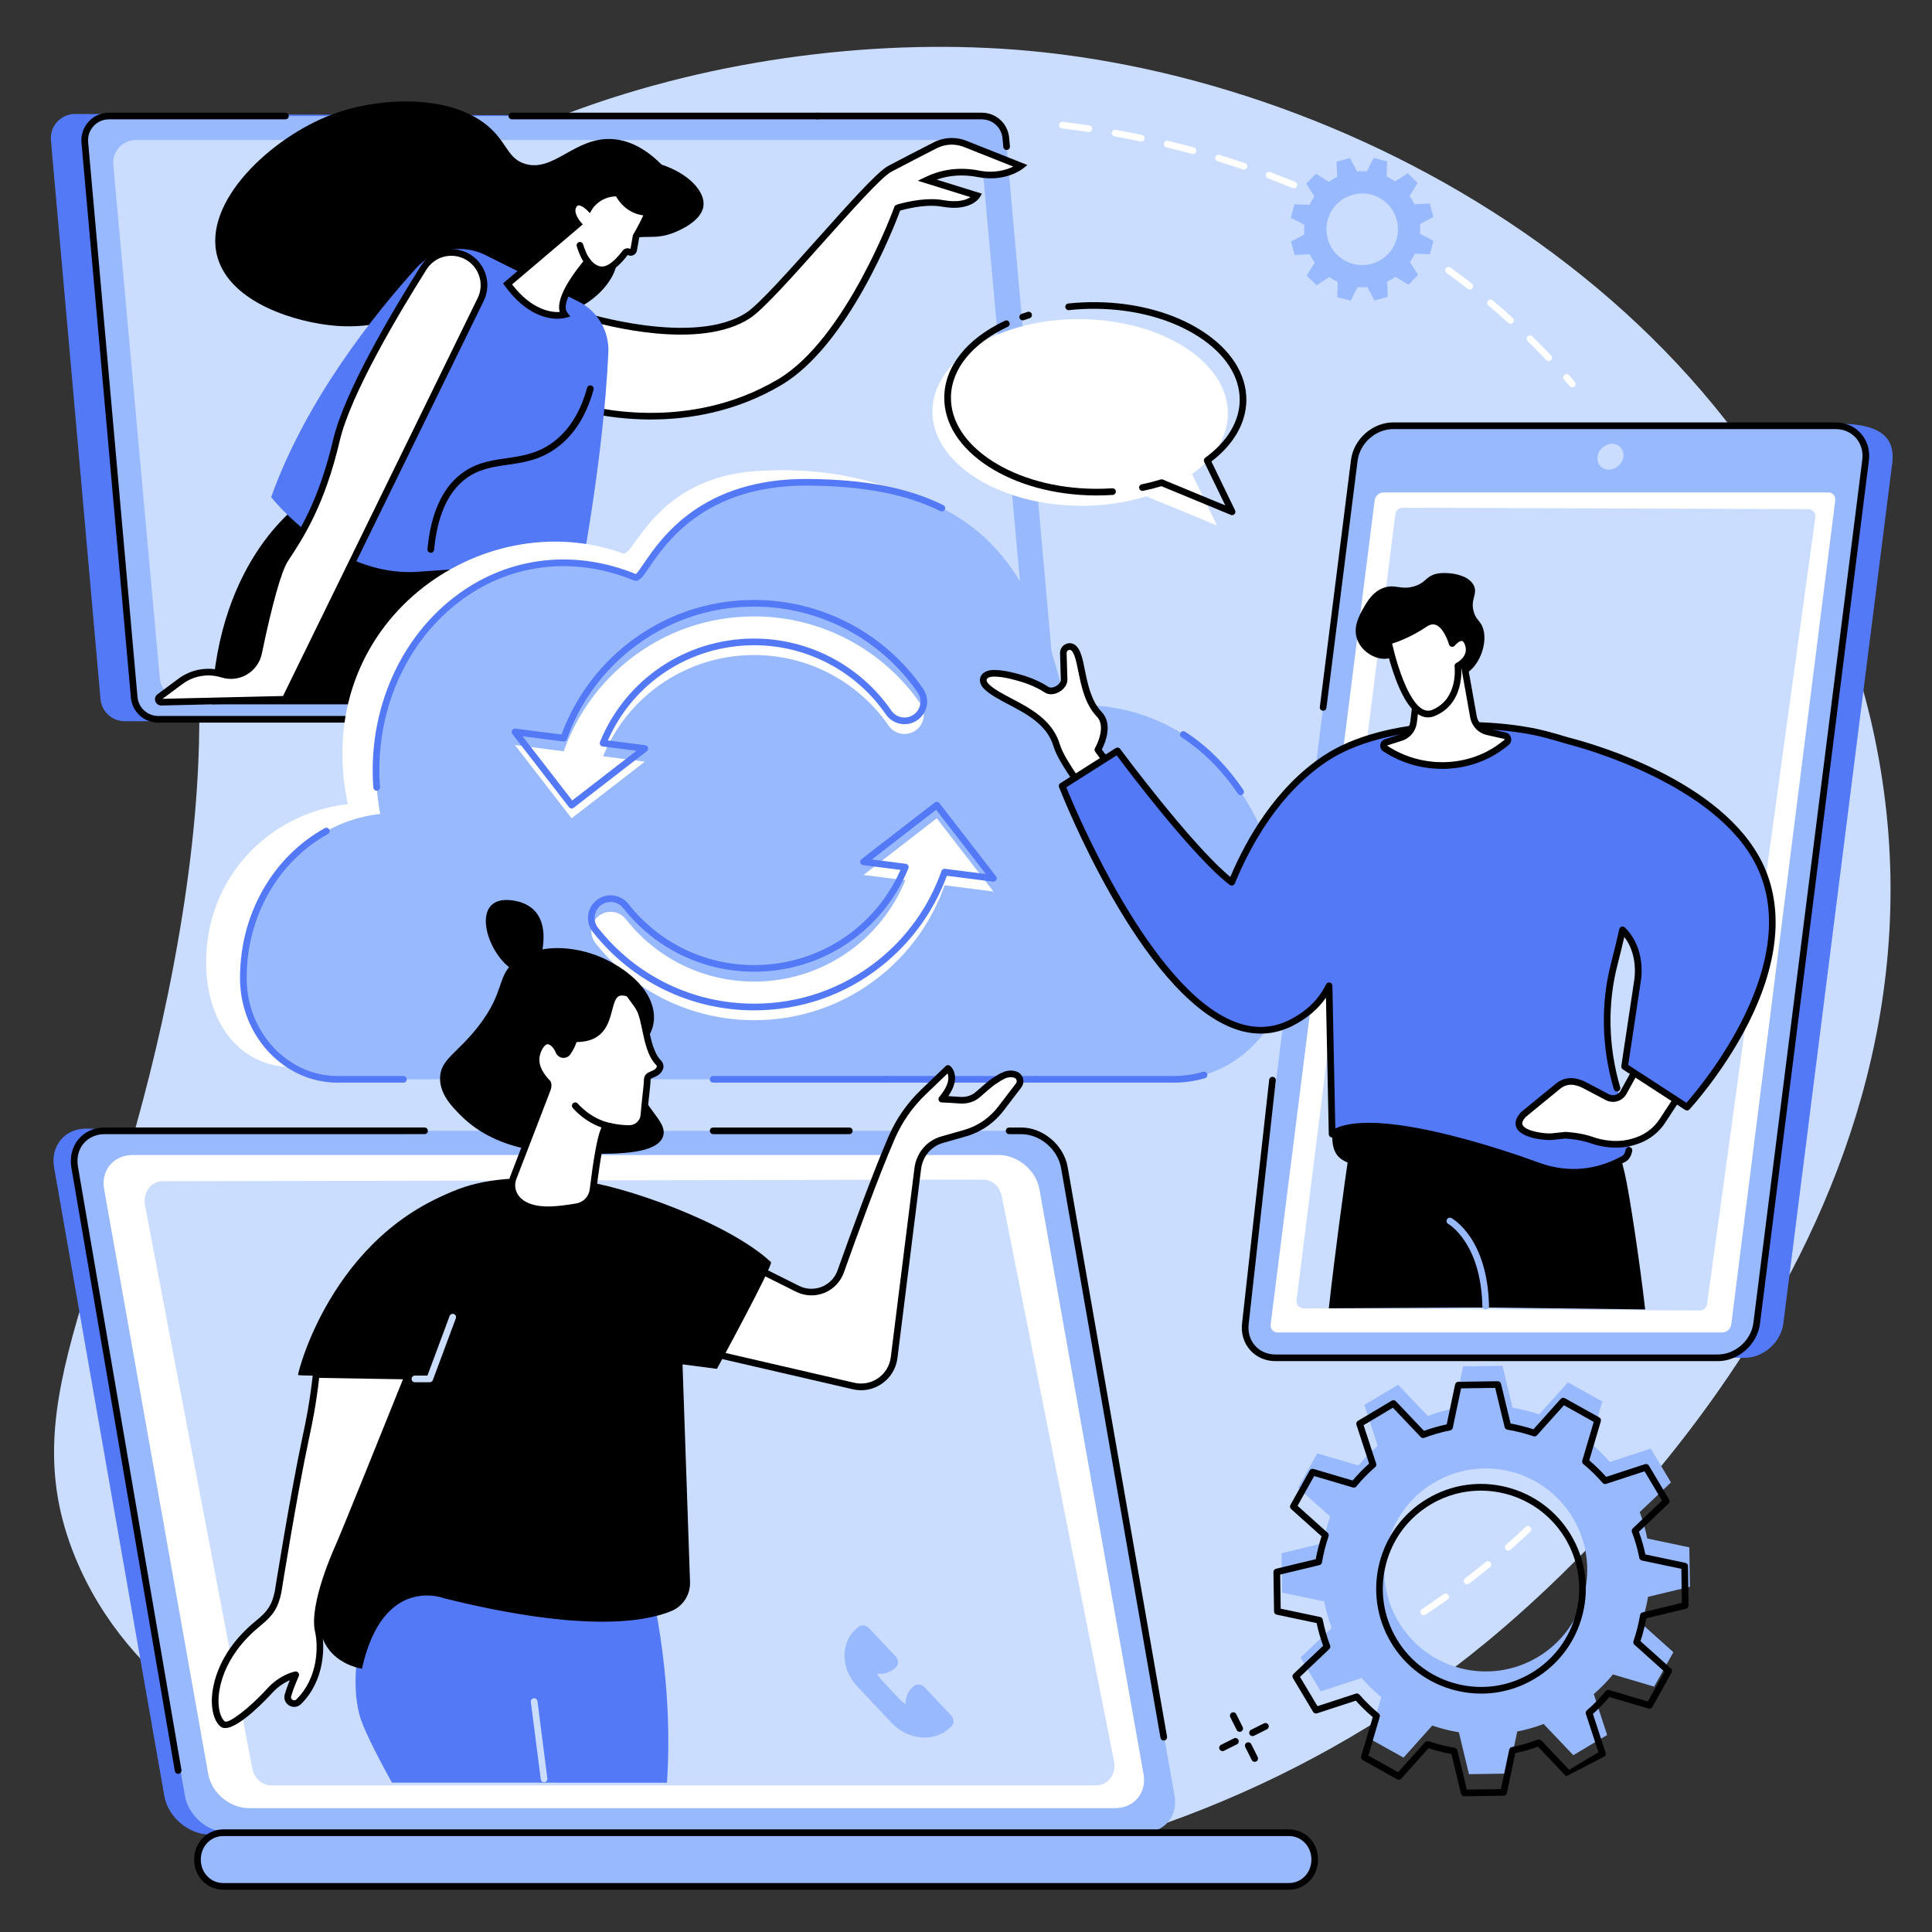 <svg xmlns="http://www.w3.org/2000/svg" id="a" viewBox="0 0 1080 1080"><rect x="0" y="0" width="1080" height="1080" fill="#333333" stroke="none"/><defs><style>.b{fill:#99b9ff;}.b,.c,.d,.e,.f{stroke-width:0px;}.c{fill:#000;}.d{fill:#caddff;}.e{fill:#5479f7;}.f{fill:#fff;}</style></defs><path class="d" d="M42.02,870.49c30.16,73.71,100.76,108.52,145.89,130.77,177.87,87.71,448.21,77.17,642.96-83.26,45.57-37.54,270.21-234.22,218.19-500.22C1003.07,182.61,770.81,46.37,575.13,28.41,413.01,13.52,201.22,73.07,126.26,216.62c-47.14,90.27,9.37,118.87-29.29,323.34-33.47,176.98-91.84,240.37-54.95,330.53h0Z"></path><path class="e" d="M438,64.85l-396.03-1.15c-7.96,0-14.21,6.83-13.51,14.76l27.72,312.34c.62,7,6.48,12.36,13.51,12.36l487.83-.07c7.96,0,14.3-7.54,13.59-15.47l-27.73-310.41c-.62-7-6.26-13.12-13.28-13.12l-92.1.76h0Z"></path><path class="b" d="M456.89,64.85H60.92c-7.96,0-14.21,6.83-13.51,14.76l27.59,310.12c.62,7,6.49,12.36,13.51,12.36h487.84c7.96,0,14.22-6.83,13.51-14.76l-27.59-310.12c-.62-7-6.48-12.36-13.51-12.36h-91.87Z"></path><path class="c" d="M562.69,83.84c-.95,0-1.77-.73-1.85-1.7l-.42-4.77c-.54-6.08-5.55-10.66-11.65-10.66h-91.87c-1.03,0-1.86-.83-1.86-1.86s.83-1.86,1.86-1.86h91.87c8.04,0,14.65,6.04,15.36,14.06l.42,4.77c.09,1.02-.67,1.93-1.69,2.02-.06,0-.11,0-.17,0h0Z"></path><path class="c" d="M540.1,403.95H88.51c-8.05,0-14.65-6.04-15.36-14.06L45.55,79.78c-.38-4.3,1.07-8.59,3.98-11.78,2.91-3.19,7.06-5.01,11.38-5.01h98.65c1.03,0,1.86.83,1.86,1.86s-.83,1.86-1.86,1.86H60.92c-3.32,0-6.39,1.35-8.63,3.8-2.24,2.45-3.32,5.63-3.02,8.94l27.59,310.12c.54,6.08,5.55,10.66,11.65,10.66h451.59c1.03,0,1.86.83,1.86,1.86s-.83,1.86-1.86,1.86h0Z"></path><path class="c" d="M456.89,66.71h-170.74c-1.03,0-1.86-.83-1.86-1.86s.83-1.86,1.86-1.86h170.74c1.03,0,1.86.83,1.86,1.86s-.83,1.86-1.86,1.86h0Z"></path><path class="d" d="M449.49,78.27H76.07c-7.51,0-13.4,6.33-12.74,13.68l26.02,287.38c.59,6.48,6.12,11.45,12.74,11.45h460.05c7.51,0,13.4-6.33,12.74-13.68l-26.02-287.38c-.59-6.48-6.11-11.45-12.74-11.45h-86.64Z"></path><path class="c" d="M341.71,155.37c-11.92,20.33-39.88,24.34-46.16,25.04-25.49,2.86-44.31-9.4-49.4-12.97-8.83,5.43-30.22,16.85-58.14,14.71-22.08-1.69-59.27-12.71-66.48-38.52-8.63-30.9,30.26-66.78,63.61-79.46,27.98-10.63,70.62-11.98,91.04,9.53,7.5,7.9,8.66,15.37,17.51,17.95,15.89,4.63,27.58-14.92,48.18-13.93,12.36.6,22,8.3,27.96,14.29,15.2,5.02,24.52,15.12,23.39,23.24-1.18,8.46-13.55,13.58-15.96,14.59-12.52,5.19-19.17-.05-26.58,5.39-6.58,4.82-3.91,11.53-8.96,20.15h0Z"></path><path class="f" d="M325.36,176.27s62.56,19.99,92.98,0c14.3-9.4,67.53-75.76,79.07-81.89,7.02-3.73,17.92-9.33,25.39-13.15,5.21-2.66,11.31-2.95,16.75-.78l31.09,12.36s-9.05,7.26-23.79,4.36c-9.5-1.87-19.35-.91-28.1,3.23l-.6.28,27.93,8.69s-4.23,7.05-19.2,4.34c-7.9-1.43-17.43.35-24.66,2.34l-.51.27s-26.7,74.12-65.86,97.32c-56.97,33.75-116.84,12.53-116.84,12.53l6.35-49.9h0Z"></path><path class="c" d="M321.05,224.87c9.35,2.86,63.11,17.22,113.85-12.84,38.13-22.59,64.79-95.61,65.05-96.35l.25-.68,1.52-.75c6.98-1.93,17.07-3.9,25.48-2.38,8.38,1.52,12.99-.16,15.3-1.67l-29.47-9.17,4.91-2.32c8.92-4.23,19.04-5.39,29.26-3.38,8.88,1.75,15.6-.44,19.23-2.2l-27.58-10.97c-4.94-1.96-10.48-1.7-15.21.71-7.76,3.97-18.46,9.47-25.37,13.14-5.51,2.93-22.18,21.61-38.3,39.67-17.13,19.2-33.31,37.33-40.62,42.13-27.97,18.38-80.97,4.25-92.43.87l-5.88,46.18h0ZM363.9,234.51c-26.4,0-45.18-6.47-45.51-6.59l-1.41-.5,6.83-53.61,2.13.68c.62.2,62.07,19.48,91.39.22,6.9-4.53,23.67-23.33,39.89-41.5,17.09-19.15,33.23-37.24,39.33-40.48,6.93-3.69,17.65-9.2,25.42-13.17,5.68-2.91,12.35-3.22,18.28-.86l34.06,13.54-2.49,2c-.4.32-9.91,7.77-25.32,4.73-7.92-1.56-15.75-1.06-22.9,1.43l25.3,7.87-1.22,2.03c-.2.33-5.08,8.12-21.13,5.22-7.55-1.37-16.79.4-23.36,2.18-3.11,8.4-28.79,75.25-66.38,97.52-25.45,15.08-51.64,19.27-72.9,19.27h0Z"></path><path class="c" d="M193.29,300.53s54.42,36.95,130.34,26.07c0,0-10.26-19.82-27.81-26.94-17.54-7.11-102.53.87-102.53.87h0Z"></path><path class="c" d="M118.41,393.73c3.38-82.87,51.15-113.42,51.15-113.42l98.46,24.56,40.62,88.86H118.41Z"></path><path class="e" d="M323.24,168.49l-51.76-25.86c-13.12-6.55-29.01-3.59-38.85,7.28-22.59,24.93-61.49,73.12-81.05,127.99,0,0,35.17,44.86,81.68,41.74,46.51-3.12,73.92-6.12,90.37,6.95,0,0,13.68-68.79,16.45-129.54.55-12.01-6.08-23.2-16.83-28.57h0Z"></path><path class="c" d="M240.81,309.02c-.06,0-.12,0-.18,0-1.02-.1-1.78-1-1.68-2.03,1.85-19.74,8.16-33.89,18.76-42.05,8.21-6.32,16.95-7.57,25.4-8.79,8.41-1.21,17.11-2.46,25.71-8.7,9.1-6.61,15.62-16.92,19.37-30.66.27-.99,1.3-1.58,2.29-1.31.99.27,1.58,1.29,1.31,2.29-3.97,14.58-10.96,25.58-20.77,32.69-9.35,6.78-18.51,8.1-27.37,9.37-8.34,1.2-16.22,2.33-23.66,8.05-9.75,7.5-15.57,20.77-17.32,39.45-.09.96-.9,1.69-1.85,1.69h0Z"></path><path class="f" d="M159.4,390.9l109.31-223.48c4.42-9.04.7-19.95-8.32-24.41-8.39-4.14-18.55-1.28-23.54,6.63-14.58,23.11-42.5,69.62-48.77,96.44-8.58,36.7-21.04,54.87-28.67,66.56-4.93,7.55-11.1,34.36-14.86,52.4-1.9,9.15-11.29,14.66-20.2,11.85h-.03c-7.98-2.52-16.68-1.06-23.39,3.93l-11.76,8.74c-1.27.95-.58,2.97,1.01,2.93l69.23-1.62h0Z"></path><path class="c" d="M116.49,377.57c-5.16,0-10.25,1.64-14.46,4.77l-11.17,8.3,67.36-1.57,108.81-222.46c3.96-8.09.61-17.93-7.47-21.92-7.56-3.73-16.65-1.17-21.14,5.96-15.5,24.56-42.41,69.66-48.54,95.87-8.35,35.73-20.24,53.89-28.11,65.9l-.82,1.26c-3.62,5.54-8.8,23.92-14.59,51.76-1.02,4.88-4.06,9.12-8.36,11.64-4.29,2.52-9.48,3.1-14.22,1.61-2.39-.75-4.85-1.12-7.29-1.12h0ZM90.13,394.38c-1.49,0-2.81-.94-3.3-2.35-.5-1.44,0-3.02,1.22-3.93l11.76-8.74c7.17-5.33,16.54-6.91,25.06-4.22,3.77,1.19,7.86.73,11.25-1.26,3.39-1.99,5.8-5.34,6.6-9.19,4.16-20.01,10.17-45.45,15.12-53.04l.83-1.26c7.72-11.8,19.39-29.62,27.6-64.71,6.25-26.74,33.39-72.26,49.01-97.02,5.52-8.74,16.67-11.88,25.94-7.31,9.91,4.9,14.03,16.96,9.17,26.89l-109.81,224.49-70.36,1.65s-.06,0-.08,0h0Z"></path><path class="f" d="M323.12,125.25c-.08-.09-5.37-6.15-2.47-10.58,2.93-4.47,8.71,1.45,8.71,1.45,0,0,4.91-8.5,16.11-8.2,0,0,4.78,10.86,16.99,10.81,0,0-2.79,6.36-6.91,13.42l-1.33,7.6c-.2,1.15-1.48,1.74-2.49,1.15-.75-.45-1.71-.24-2.24.45-3.02,3.97-6.3,7.3-9.51,8.74-4.5,2.02-8.53-.06-11.56-3.93-7.14,8.65-17.68,23.37-12.76,29.74,0,0-16.06,4.65-31.94-17.19l39.4-33.45h0Z"></path><path class="c" d="M286.26,158.99c11.14,14.5,22.04,15.69,26.62,15.42-1.73-6.1,3-15.98,14.11-29.45l1.47-1.79,1.43,1.82c2,2.55,5.24,5.21,9.33,3.38,2.59-1.16,5.55-3.91,8.79-8.17,1.05-1.38,2.91-1.81,4.43-1.06l1.34-7.66.17-.29c2.5-4.28,4.51-8.32,5.68-10.79-9.11-1.16-13.77-7.92-15.29-10.64-9.13.26-13.19,6.98-13.36,7.27l-1.23,2.1-1.7-1.73c-.88-.89-3.19-2.69-4.68-2.55-.3.03-.71.15-1.15.82-2.08,3.17,2.26,8.28,2.31,8.34l1.25,1.42-1.44,1.23-38.06,32.32h0ZM311.71,178.19c-6.2,0-17.93-2.48-29.5-18.39l-1.01-1.4,39.37-33.43c-1.64-2.4-4.16-7.23-1.48-11.33,1.22-1.86,2.79-2.38,3.9-2.49,2.28-.22,4.57,1.1,6.05,2.22,2.26-2.73,7.52-7.55,16.47-7.33l1.18.03.48,1.08c.17.39,4.54,9.77,15.28,9.7h2.86s-1.15,2.61-1.15,2.61c-.11.26-2.8,6.37-6.84,13.32l-1.27,7.27c-.2,1.14-.95,2.11-2,2.59-1.01.46-2.18.43-3.15-.1-3.6,4.71-7.02,7.81-10.17,9.22-4.23,1.9-8.6.88-12.26-2.75-9.98,12.47-14.22,22.01-11.35,25.73l1.67,2.16-2.63.76c-.21.06-1.84.51-4.47.51h0Z"></path><path class="c" d="M328.42,148.01c-.53,0-1.06-.22-1.43-.66-2.65-3.15-4.5-9.42-4.58-9.69-.29-.99.28-2.02,1.26-2.31.99-.29,2.02.28,2.31,1.26.47,1.6,2.08,6.22,3.86,8.34.66.79.56,1.96-.22,2.62-.35.29-.77.44-1.2.44h0Z"></path><path class="f" d="M707.01,524.98c0-49.87-20.43-124.12-118.8-119.61,5.54-63.15-48.29-149.94-165.58-142.01-56.61,3.83-68.22,48.23-74.36,46.01-78.96-28.56-175.29,38.61-153.83,140.16-43.87,4.84-80.23,41.25-79.21,90.44.67,31.95,18.83,56.53,48.28,56.53h477.29c35.59,0,65.27-30.51,66.18-69.13.02-.8.03-1.6.03-2.4h0Z"></path><path class="b" d="M720.86,533.66c0-48.59-28.81-143.92-125.12-139.53-20.92-95.8-65.12-123.82-143.8-124.53-76.84-.7-90.98,55.58-96.89,53.15-82.67-34.01-159.32,42.94-142.53,132.24-42.95,4.71-76.47,43.89-76.47,91.53,0,.21,0,.43,0,.64.2,31.14,23.83,56.18,52.67,56.18h467.32c34.85,0,63.91-29.73,64.8-67.35.02-.78.03-1.55.03-2.34h0Z"></path><path class="e" d="M210.56,442.02c-.97,0-1.78-.74-1.85-1.72-3.26-43.11,15-84.63,47.67-108.34,28.86-20.95,64.93-24.98,99.04-11.07.9-.65,2.79-3.42,4.47-5.89,9.74-14.3,32.53-47.81,92.08-47.26,31.78.29,55.73,4.94,75.37,14.65.92.46,1.3,1.57.84,2.49-.46.92-1.57,1.3-2.49.84-19.12-9.45-42.55-13.98-73.75-14.26-.46,0-.91,0-1.37,0-56.51,0-78.27,31.94-87.6,45.64-3.75,5.5-5.81,8.53-8.62,7.38-32.98-13.57-67.89-9.74-95.78,10.5-31.62,22.96-49.3,63.21-46.14,105.05.08,1.03-.69,1.92-1.72,2-.05,0-.1,0-.14,0h0Z"></path><path class="e" d="M693.49,444.48c-.6,0-1.19-.29-1.54-.82-8.82-13.09-19.4-23.69-31.45-31.49-.86-.56-1.11-1.71-.55-2.57.56-.86,1.71-1.11,2.57-.55,12.47,8.08,23.41,19.03,32.52,32.54.57.85.35,2.01-.5,2.58-.32.21-.68.32-1.04.32h0Z"></path><path class="e" d="M656.04,605.21h-76.85c-1.03,0-1.86-.83-1.86-1.86s.83-1.86,1.86-1.86h76.85c5.58,0,11.13-.79,16.48-2.35.98-.29,2.02.28,2.31,1.27.29.99-.28,2.02-1.27,2.31-5.69,1.66-11.59,2.5-17.52,2.5h0Z"></path><path class="e" d="M579.19,605.21h-83.76c-1.03,0-1.86-.83-1.86-1.86s.83-1.86,1.86-1.86h83.76c1.03,0,1.86.83,1.86,1.86s-.83,1.86-1.86,1.86h0Z"></path><path class="e" d="M495.43,605.21h-96.79c-1.03,0-1.86-.83-1.86-1.86s.83-1.86,1.86-1.86h96.79c1.03,0,1.86.83,1.86,1.86s-.83,1.86-1.86,1.86h0Z"></path><path class="e" d="M225.53,605.21h-36.82c-29.86,0-54.33-26.03-54.53-58.03v-.65c0-35.38,18.15-67.4,47.36-83.57.9-.5,2.03-.17,2.53.73.5.9.17,2.03-.73,2.53-28.03,15.51-45.45,46.28-45.45,80.31v.63c.19,29.96,22.98,54.33,50.81,54.33h36.82c1.03,0,1.86.83,1.86,1.86s-.83,1.86-1.86,1.86h0Z"></path><path class="f" d="M421.59,570.28c-34.83,0-67.17-15.71-88.73-43.11-3.69-4.68-2.88-11.47,1.81-15.15,4.68-3.69,11.47-2.88,15.16,1.81,17.44,22.16,43.6,34.88,71.76,34.88,42.12,0,78.56-28.52,88.62-69.35,1.43-5.79,7.27-9.32,13.06-7.9,5.79,1.42,9.32,7.27,7.9,13.06-5.93,24.07-19.94,45.86-39.46,61.35-20.12,15.97-44.37,24.42-70.11,24.42h0Z"></path><polygon class="f" points="555.32 498.36 523.65 457.43 482.72 489.1 555.32 498.36 555.32 498.36"></polygon><path class="f" d="M322.51,443.73c-.85,0-1.72-.1-2.59-.32-5.79-1.43-9.32-7.27-7.9-13.06,5.93-24.07,19.94-45.85,39.46-61.35,20.12-15.97,44.37-24.42,70.11-24.42,37.08,0,71.81,18.24,92.91,48.79,3.39,4.9,2.16,11.63-2.75,15.01-4.91,3.39-11.63,2.16-15.01-2.75-17.07-24.71-45.16-39.47-75.15-39.47-42.12,0-78.56,28.52-88.62,69.35-1.21,4.92-5.62,8.21-10.47,8.21h0Z"></path><polygon class="f" points="287.87 416.5 319.54 457.43 360.47 425.76 287.87 416.5 287.87 416.5"></polygon><path class="e" d="M341.33,504.21c-1.99,0-3.92.66-5.51,1.91-1.88,1.48-3.06,3.59-3.35,5.96-.28,2.37.37,4.71,1.85,6.58,21.21,26.95,53.01,42.4,87.26,42.4,25.32,0,49.16-8.3,68.96-24.02,16.41-13.03,28.77-30.36,35.75-50.14.29-.83,1.12-1.34,1.99-1.23l22.8,2.91-27.78-35.9-35.9,27.78,18.89,2.41c.57.07,1.08.41,1.37.91.29.5.34,1.11.12,1.64-14.32,35.09-48.15,57.77-86.2,57.77-28.74,0-55.43-12.97-73.23-35.59-1.48-1.88-3.59-3.06-5.96-3.35-.36-.04-.72-.06-1.07-.06h0ZM421.59,564.79c-35.4,0-68.27-15.97-90.19-43.82-2.09-2.66-3.02-5.97-2.62-9.32.4-3.36,2.08-6.36,4.74-8.45,2.66-2.09,5.97-3.02,9.32-2.62,3.36.4,6.36,2.08,8.45,4.74,17.09,21.71,42.71,34.17,70.3,34.17,35.71,0,67.56-20.81,81.8-53.22l-20.91-2.67c-.75-.1-1.36-.63-1.56-1.36-.2-.73.06-1.5.66-1.96l40.93-31.67c.81-.63,1.98-.48,2.61.33l31.67,40.93c.46.6.52,1.41.14,2.06-.37.66-1.1,1.02-1.85.92l-25.78-3.29c-7.3,19.85-19.88,37.25-36.44,50.4-20.46,16.24-45.1,24.82-71.27,24.82h0Z"></path><path class="e" d="M292.09,411.57l27.78,35.9,35.9-27.78-18.89-2.41c-.57-.07-1.08-.41-1.37-.91s-.33-1.11-.12-1.64c14.32-35.09,48.15-57.77,86.2-57.77,30.6,0,59.27,15.06,76.68,40.27,1.36,1.96,3.4,3.28,5.74,3.71,2.34.43,4.72-.08,6.68-1.44,1.96-1.36,3.28-3.39,3.71-5.74.43-2.35-.08-4.72-1.44-6.68-20.75-30.04-54.91-47.98-91.38-47.98-25.32,0-49.16,8.3-68.96,24.02-16.41,13.03-28.77,30.36-35.75,50.14-.29.83-1.12,1.34-1.99,1.23l-22.8-2.91h0ZM319.54,451.94c-.56,0-1.11-.25-1.47-.72l-31.67-40.93c-.46-.6-.52-1.41-.14-2.06.37-.65,1.1-1.02,1.85-.92l25.78,3.29c7.3-19.85,19.88-37.25,36.44-50.4,20.46-16.24,45.1-24.82,71.27-24.82,37.69,0,73,18.54,94.44,49.59,1.92,2.78,2.64,6.14,2.04,9.47-.61,3.32-2.48,6.21-5.26,8.13-2.78,1.92-6.14,2.64-9.47,2.04-3.32-.61-6.21-2.48-8.13-5.26-16.72-24.21-44.24-38.66-73.62-38.66-35.71,0-67.56,20.81-81.8,53.22l20.91,2.67c.75.1,1.36.63,1.56,1.36.2.73-.06,1.5-.66,1.96l-40.93,31.67c-.34.26-.74.39-1.14.39h0Z"></path><path class="e" d="M975.18,759.02h-247.23c-10.65,0-18.2-8.61-16.86-19.23l60.88-480.92c1.35-10.62,11.07-19.23,21.73-19.23l234.81-2.74c26.95,0,30.61,11.35,29.27,21.97l-60.88,480.92c-1.34,10.62-11.07,19.23-21.72,19.23h0Z"></path><path class="b" d="M960.29,759.02h-247.23c-10.65,0-18.2-8.64-16.86-19.29l60.88-482.45c1.34-10.65,11.07-19.29,21.72-19.29h247.23c10.65,0,18.19,8.64,16.85,19.29l-60.87,482.45c-1.35,10.65-11.08,19.29-21.73,19.29h0Z"></path><path class="d" d="M899.33,262.53c-3.99,0-6.82-3.24-6.31-7.23.5-3.99,4.15-7.23,8.14-7.23s6.82,3.24,6.31,7.23c-.5,3.99-4.15,7.23-8.14,7.23h0Z"></path><path class="f" d="M710.3,740.4l58.13-460.66c.31-2.46,2.56-4.45,5.01-4.45h248.56c2.46,0,4.21,1.99,3.9,4.45l-58.13,460.66c-.31,2.46-2.56,4.45-5.01,4.45h-248.56c-2.46,0-4.2-1.99-3.89-4.45h0Z"></path><path class="d" d="M950.31,732.58l-221.64-1.2c-2.38-.01-4.21-2.1-3.91-4.45l55.26-439.66c.25-1.99,1.94-3.48,3.94-3.47l226.92.8c2.39,0,4.23,2.13,3.91,4.5l-60.55,440.06c-.27,1.97-1.96,3.43-3.95,3.42h0Z"></path><path class="c" d="M960.29,760.88h-247.23c-5.67,0-10.74-2.21-14.28-6.23-3.58-4.06-5.15-9.44-4.43-15.16l15.13-135.89c.11-1.02,1.03-1.76,2.06-1.64,1.02.11,1.76,1.03,1.64,2.06l-15.14,135.92c-.59,4.67.66,9.01,3.52,12.26,2.82,3.2,6.9,4.97,11.48,4.97h247.23c9.73,0,18.65-7.92,19.88-17.66l60.87-482.45c.58-4.64-.66-8.99-3.52-12.23-2.82-3.2-6.9-4.97-11.48-4.97h-247.23c-9.73,0-18.65,7.92-19.88,17.66l-17.43,138.16c-.13,1.02-1.06,1.74-2.08,1.61-1.02-.13-1.74-1.06-1.61-2.08l17.43-138.16c1.46-11.53,12.03-20.92,23.57-20.92h247.23c5.66,0,10.73,2.21,14.27,6.23,3.57,4.06,5.15,9.44,4.43,15.16l-60.88,482.45c-1.45,11.53-12.02,20.92-23.57,20.92h0Z"></path><path class="c" d="M818.1,730.94l-75.28.41c7.15-64.07,18.42-134.53,18.42-134.53l121.6-21.41,12.14,35c3.63,10.59,8.61,26.18,13.25,45.45,2.49,10.34,8.61,51.05,11.43,76.12l-84.18-1.03h-17.37Z"></path><path class="b" d="M830.51,731.98c-1.01,0-1.84-.81-1.86-1.82-.79-35.54-18.88-45.87-19.06-45.97-.9-.49-1.23-1.62-.74-2.52.49-.9,1.61-1.24,2.51-.75.82.44,20.17,11.28,21.01,49.16.02,1.03-.79,1.88-1.82,1.9-.01,0-.03,0-.04,0h0Z"></path><path class="c" d="M744.61,631.43c.16,10.22-.41,19.26,20,20.53,24.18,1.51,42.64-24.12,42.64-24.12,0,0-62.68.18-62.63,3.58h0Z"></path><path class="f" d="M625.42,434.94l-11.69-15.81s7.52-12.77.78-19.82c-11.05-11.55-8.78-32.83-14.6-37.24-2.3-1.74-5.58.15-5.5,3.05l.44,15c-.11,4.02-6.35,7.62-9.7,5.46-6.48-4.17-12.77-6.19-20.04-7.95-3.83-.93-8.93-1.62-11.67-1.06-4.18.85-5.04,4.21-1.98,7.21,9.28,9.1,33.41,13.49,39.19,32.77,2.22,7.39,9.53,16.94,15.21,26.11l19.55-7.72h0Z"></path><path class="c" d="M555.87,378.23c-.82,0-1.52.05-2.06.16-1.23.25-2.08.79-2.27,1.43-.21.69.25,1.68,1.22,2.63,2.94,2.88,7.72,5.39,12.77,8.05,10.18,5.34,22.84,12,26.9,25.51,1.53,5.1,5.68,11.39,10.08,18.05,1.37,2.07,2.77,4.19,4.1,6.3l15.86-6.26-10.25-13.86c-.44-.6-.49-1.41-.11-2.05.07-.12,6.72-11.65,1.04-17.59-6.68-6.99-8.72-17.13-10.37-25.27-1.07-5.3-2.08-10.31-4.01-11.78-.62-.47-1.24-.27-1.55-.11-.48.25-.99.81-.97,1.62l.44,15c-.07,2.74-1.94,5.34-4.88,6.89-2.76,1.45-5.63,1.53-7.7.2-6.18-3.98-12.25-5.96-19.47-7.71-3.19-.77-6.46-1.21-8.8-1.21h0ZM605.87,444.53c-.63,0-1.24-.32-1.58-.88-1.54-2.49-3.24-5.05-4.87-7.53-4.55-6.89-8.85-13.4-10.54-19.03-3.6-12.02-15-18-25.06-23.28-5.31-2.79-10.32-5.42-13.65-8.69-2-1.96-2.79-4.27-2.18-6.34.6-2.02,2.46-3.49,5.1-4.03,3.23-.66,8.74.17,12.48,1.07,7.58,1.84,13.99,3.93,20.61,8.2.89.57,2.44.43,3.94-.36,1.67-.88,2.86-2.36,2.89-3.59l-.44-14.89c-.06-2.13,1.08-4.06,2.98-5.04,1.8-.93,3.91-.76,5.5.45,3.05,2.32,4.1,7.48,5.41,14.01,1.55,7.67,3.47,17.23,9.41,23.43,6.46,6.76,1.84,17.48.07,20.95l10.99,14.86c.34.46.45,1.06.29,1.62-.16.56-.57,1.01-1.11,1.22l-19.55,7.72c-.22.09-.45.13-.68.13h0Z"></path><path class="e" d="M864.67,410.71c10.04,2.69,18.99,5.53,26.92,8.62,30.98,12.05,25.6,62.24,10.8,119.6-6.2,24.03-4.98,49.45,2.66,73.06,5.22,16.13,8.68,32.48,2.73,35.8-12.42,6.93-29.44,10.85-48.39,3.83-37.91-14.04-97.05-29.93-114.71-17.61l-1.86-89.81-66.32-11.59s12.93-74.27,64.25-108.5c32.32-21.56,91.9-21.98,123.93-13.4h0Z"></path><path class="e" d="M593.75,439.39l30.94-19.62s53.61,72.53,71.21,77.67c17.6,5.14,47.39,7.39,47.39,7.39,0,0,18.68,46.49-21.4,66.88-63.88,32.51-128.14-132.32-128.14-132.32h0Z"></path><path class="f" d="M927.62,574.21l-20.01,36.33c-1.83,3.32-5.97,4.52-9.26,2.69l-12.6-6.63c-1.43-.79-3.33-1.47-5.29-1.87-3.32-.68-6.77.21-9.4,2.36l-19.47,15.93c-9.78,10.54,11.68,12.83,15.98,12.37l7.38-.79s8.14.34,14.66,2.67c6.52,2.33,15.72,3.8,25.15.45l.74-.26c5.64-2,10.47-5.81,13.77-10.84l24.01-36.67-25.67-15.74h0Z"></path><path class="c" d="M874.96,632.74s.05,0,.08,0c.35.01,8.5.38,15.21,2.77,4.69,1.67,14.03,3.96,23.9.45l.74-.26c5.22-1.86,9.78-5.45,12.84-10.11l22.96-35.06-22.37-13.72-19.07,34.63c-1.13,2.05-2.98,3.53-5.21,4.17-2.22.64-4.56.37-6.58-.75l-12.56-6.61c-1.3-.72-3.04-1.33-4.8-1.69-2.76-.56-5.62.16-7.85,1.98l-19.36,15.85c-1.71,1.87-2.29,3.39-1.73,4.51,1.82,3.62,12.95,5,16.23,4.65l7.38-.79c.07,0,.13-.01.2-.01h0ZM903.23,641.53c-5.99,0-11.08-1.38-14.24-2.51-5.74-2.05-12.92-2.5-13.98-2.56l-7.24.78c-2.78.3-16.85-.49-19.96-6.68-.92-1.84-1.25-4.85,2.41-8.8.06-.06.12-.12.18-.17l19.47-15.93c3.09-2.53,7.08-3.53,10.95-2.74,2.15.44,4.22,1.17,5.83,2.06l12.56,6.61c1.19.66,2.52.81,3.78.45,1.28-.37,2.33-1.22,2.98-2.39l20.01-36.33c.25-.45.66-.77,1.15-.9.49-.13,1.02-.05,1.45.21l25.67,15.74c.43.26.73.69.84,1.18.11.49.02,1.01-.26,1.43l-24.01,36.67c-3.5,5.34-8.72,9.45-14.71,11.58l-.74.26c-4.24,1.51-8.38,2.06-12.16,2.06h0Z"></path><path class="e" d="M886.58,510.52c34.76,5.43,28.86,37.38,28.86,37.38l-7.27,48.34,34.88,22.69s69.89-75.17,40.56-135.57c-24.3-50.02-109.01-69.74-109.01-69.74l11.97,96.9h0Z"></path><path class="c" d="M879.51,657.14c-6.97,0-13.97-1.25-20.78-3.78-43.59-16.14-97.55-28.61-113-17.83-.56.39-1.3.44-1.91.13-.61-.31-1-.93-1.02-1.62l-1.58-76.34c-4.44,6.41-10.64,11.66-18.48,15.65-10.6,5.39-21.88,5.88-33.52,1.44-51.88-19.77-95.38-130.06-97.21-134.74-.32-.83-.01-1.77.74-2.25l30.94-19.62c.82-.52,1.91-.32,2.49.47.41.55,39.71,53.58,61.57,71.55,9.14-21.53,25.37-49.93,51.94-67.65,34.48-23,95.24-21.74,125.44-13.65,3.93,1.05,7.77,2.15,11.41,3.27,14.13,3.59,86.18,23.95,108.72,70.36,12.27,25.25,9.06,57.1-9.29,92.11-13.76,26.26-31.39,45.35-31.56,45.54-.62.66-1.62.79-2.38.29l-34.88-22.69c-.61-.4-.93-1.12-.83-1.84l7.27-48.34c.03-.2,2.33-13.58-5.59-23.86-1.16,5.03-2.44,10.28-3.82,15.64-5.68,22-5.16,45.66,1.51,68.4.29.99-.28,2.02-1.26,2.31-.99.29-2.02-.28-2.31-1.26-6.86-23.39-7.39-47.72-1.54-70.38,1.7-6.59,3.25-13,4.6-19.06.15-.66.64-1.19,1.29-1.38.65-.19,1.35-.02,1.83.46,12.09,11.86,9.1,29.02,8.97,29.74l-7.08,47.09,32.54,21.17c8.53-9.69,65.69-77.8,39.21-132.32-22.29-45.87-97.84-66.23-106.38-68.4-3.69-1.13-7.48-2.22-11.37-3.26-30.72-8.23-90.35-8.24-122.41,13.15-26.74,17.83-42.77,46.95-51.51,68.24-.22.53-.68.94-1.23,1.09-.56.15-1.16.04-1.62-.31-20.17-15.34-56.45-63.39-63.18-72.41l-28.18,17.87c5.34,13.16,47.25,113.19,94.5,131.19,10.62,4.05,20.88,3.62,30.5-1.28,9.36-4.76,16.17-11.42,20.22-19.78.37-.77,1.23-1.19,2.07-1.01.84.18,1.45.92,1.46,1.78l1.65,79.81c26.68-12.49,104.46,15.65,113.56,19.02,19.97,7.4,36.49,2.07,46.84-3.71.92-.51,1.56-1.67,1.9-3.45.19-1.01,1.17-1.68,2.18-1.48,1.01.19,1.67,1.17,1.48,2.18-.56,2.91-1.82,4.93-3.74,6-9.2,5.13-19.14,7.72-29.16,7.72h0Z"></path><path class="c" d="M782.23,367.84c-3.36-1.54-5.11,1.03-10.11.33-5.32-.74-11.18-4.72-13.38-10.55-2.65-7.03,1.17-13.74,3.58-17.97,2.4-4.2,5.45-8.89,10.75-10.91,6.91-2.64,9.79,1.41,17.7-1.07,6.43-2.02,5.96-5.15,11.68-6.79,4.77-1.37,18.52-.59,21.59,6.79,1.95,4.68-2.26,7.54-.16,14.48,1.26,4.17,3.24,4.68,4.69,7.9,3.58,7.98-.91,22-9.46,26.7-11.61,6.37-31.07-6.24-36.87-8.9h0Z"></path><path class="f" d="M792.91,381.24l-2.7,22.39c-.51,4.27-3.56,7.78-7.67,8.86l-7.78,2.51c-1.52.49-1.82,2.55-.49,3.43,19.66,13.01,46.78,12.78,65.59-1.64l2.2-1.69c1.46-1.12.96-3.46-.83-3.86l-9.62-2.17c-4.07-.92-7.2-4.21-7.94-8.36l-5.89-32.99-24.87,13.52h0Z"></path><path class="c" d="M794.64,382.41l-2.59,21.44c-.61,5.06-4.16,9.15-9.04,10.44l-7.68,2.48c19.36,12.94,45.45,12.3,63.4-1.46l2.2-1.69c.11-.08.15-.19.12-.33-.04-.2-.18-.23-.23-.24l-9.62-2.17c-4.81-1.09-8.49-4.95-9.36-9.85l-5.43-30.45-21.76,11.82h0ZM806.15,429.8c-11.46,0-23-3.26-32.91-9.81-1.21-.8-1.84-2.2-1.64-3.65.2-1.46,1.19-2.65,2.59-3.1l7.78-2.51c3.5-.92,5.97-3.78,6.39-7.31l2.7-22.39c.07-.6.43-1.12.96-1.41l24.87-13.52c.53-.29,1.16-.3,1.7-.04.54.26.92.76,1.03,1.35l5.89,32.99c.61,3.42,3.17,6.11,6.51,6.87l9.62,2.17c1.54.35,2.7,1.52,3.04,3.07.34,1.55-.23,3.12-1.49,4.08l-2.2,1.69c-10,7.67-22.37,11.53-34.84,11.53h0Z"></path><path class="f" d="M814.95,372.27s8.76-4.3,5.68-12.51c-2.82-7.5-8.85-.04-8.85-.04,0,0-4.97-18-15.42-10.9-10.45,7.1-20.34,9.68-20.34,9.68,0,0,3.68,18.11,10.29,30.16,3.98,7.27,9.03,12.33,14.98,9.89,16.29-6.69,13.66-26.28,13.66-26.28h0Z"></path><path class="c" d="M778.21,359.79c1.07,4.71,4.48,18.41,9.73,27.98,4.23,7.72,8.48,10.77,12.65,9.06,14.79-6.07,12.55-24.13,12.52-24.31-.11-.79.3-1.56,1.02-1.92.32-.16,7.2-3.7,4.76-10.18-.28-.74-.86-2-1.64-2.12-1.15-.19-3.08,1.44-4.02,2.6-.44.54-1.14.79-1.83.65-.68-.14-1.23-.65-1.41-1.32-.71-2.54-3.41-9.46-7.39-10.92-1.58-.58-3.28-.23-5.19,1.06-8.13,5.52-15.85,8.36-19.2,9.43h0ZM798.3,401.03c-3.91,0-8.73-2.54-13.63-11.47-6.67-12.16-10.32-29.94-10.48-30.69-.2-.97.4-1.92,1.35-2.17.1-.02,9.73-2.6,19.76-9.42,2.93-1.99,5.82-2.49,8.57-1.48,4.51,1.66,7.33,7.14,8.7,10.56,1.39-1.08,3.28-2.08,5.26-1.75,2.01.33,3.54,1.84,4.53,4.49,2.62,6.97-1.94,11.99-5.47,14.2.25,4.68,0,20.85-14.9,26.96-1.1.45-2.34.76-3.7.76h0Z"></path><path class="f" d="M604.37,178.4c45.61.49,82.33,24.24,82.02,53.05-.14,12.89-7.67,24.61-20.04,33.58l13.93,28.72-39.44-16.31c-11.3,3.52-24.08,5.43-37.6,5.29-45.61-.49-82.33-24.24-82.02-53.05.31-28.81,37.54-51.76,83.14-51.28h0Z"></path><path class="c" d="M571.7,179.09c-.77,0-1.49-.48-1.76-1.25-.34-.97.17-2.03,1.14-2.37,1.11-.39,2.23-.76,3.37-1.12.98-.31,2.03.24,2.33,1.22.31.98-.24,2.03-1.22,2.33-1.1.35-2.18.7-3.25,1.08-.2.07-.41.11-.62.11h0Z"></path><path class="c" d="M613.13,276.96c-.47,0-.95,0-1.42,0-22.41-.24-43.44-5.99-59.22-16.2-16.05-10.38-24.8-24.13-24.64-38.73.18-17.1,12.54-32.68,33.9-42.74.93-.44,2.04-.04,2.48.89.44.93.04,2.04-.89,2.48-20.02,9.43-31.59,23.79-31.76,39.41-.14,13.27,8,25.9,22.94,35.56,15.2,9.83,35.53,15.37,57.24,15.61,3.35.03,6.72-.06,10.02-.28,1.02-.07,1.91.71,1.98,1.73.07,1.03-.71,1.91-1.73,1.98-2.93.2-5.91.29-8.88.29h0Z"></path><path class="c" d="M688.76,287.97c-.24,0-.48-.05-.71-.14l-38.82-16.05c-3.3,1-6.73,1.88-10.21,2.59-1.01.21-1.99-.44-2.2-1.45-.21-1.01.44-1.99,1.45-2.2,3.59-.74,7.12-1.65,10.5-2.7.42-.13.86-.11,1.26.06l34.91,14.44-11.79-24.32c-.39-.81-.15-1.79.58-2.32,12.3-8.93,19.14-20.32,19.27-32.09.14-13.27-8-25.9-22.94-35.56-15.2-9.83-35.53-15.37-57.24-15.61-5.12-.05-10.25.19-15.25.74-1.02.11-1.94-.63-2.05-1.65-.11-1.02.63-1.94,1.65-2.05,5.14-.56,10.42-.81,15.69-.76,22.41.24,43.44,5.99,59.22,16.2,16.05,10.38,24.8,24.13,24.64,38.73-.14,12.56-7.06,24.64-19.55,34.13l13.25,27.33c.34.7.21,1.53-.32,2.09-.36.38-.85.58-1.36.58h0Z"></path><path class="f" d="M545.22,941.21c3.18,25.24-14.71,45.7-39.95,45.7s-48.27-20.46-51.45-45.7c-3.17-25.24,14.71-45.7,39.95-45.7s48.27,20.46,51.45,45.7h0Z"></path><path class="e" d="M250.93,1009.2c11.82-9.66,24.24-18.67,36.95-27.26,25.8-17.44,53-33.02,80.48-48.13,14.46-7.94,29.47-15.13,44.29-22.53,14.91-7.44,29.86-14.81,44.81-22.18,13.66-6.73,27.33-13.46,40.97-20.23,31-104.8,64.67-223.62,57.98-223.62l-508.29-14.35c-11.97,0-19.99,9.73-17.89,21.7l61.6,351.22c2.1,11.97,13.54,21.7,25.51,21.7h113.11c6.67-5.62,13.74-10.81,20.5-16.32h0Z"></path><path class="b" d="M570.92,632.14H58.65c-11.31,0-18.87,9.17-16.88,20.47l61.6,351.22c1.98,11.31,12.76,20.47,24.06,20.47h512.26c11.31,0,18.86-9.17,16.88-20.47l-61.6-351.22c-1.98-11.31-12.76-20.47-24.06-20.47h0Z"></path><path class="c" d="M99.58,991.59c-.89,0-1.68-.64-1.83-1.55l-57.82-337.12c-1.06-6.07.34-11.79,3.96-16.1,3.55-4.22,8.79-6.55,14.76-6.55h178.68c1.03,0,1.86.83,1.86,1.86s-.83,1.86-1.86,1.86H58.65c-4.85,0-9.08,1.86-11.91,5.22-2.9,3.45-4.01,8.09-3.14,13.07l57.82,337.13c.17,1.01-.51,1.98-1.52,2.15-.11.02-.21.03-.32.03h0Z"></path><path class="c" d="M474.77,634h-76.11c-1.03,0-1.86-.83-1.86-1.86s.83-1.86,1.86-1.86h76.11c1.03,0,1.86.83,1.86,1.86s-.83,1.86-1.86,1.86h0Z"></path><path class="c" d="M650.54,972.98c-.89,0-1.67-.64-1.83-1.54l-55.56-318.51c-1.83-10.44-11.8-18.93-22.23-18.93h-6.8c-1.03,0-1.86-.83-1.86-1.86s.83-1.86,1.86-1.86h6.8c12.15,0,23.77,9.87,25.9,22.01l55.56,318.51c.18,1.01-.5,1.98-1.51,2.15-.11.02-.22.03-.32.03h0Z"></path><path class="b" d="M720.54,1024.5H124.79c-7.94,0-14.4,6.56-14.4,15s6.46,14.99,14.4,14.99h595.75c7.95,0,14.4-6.55,14.4-14.99s-6.45-15-14.4-15h0Z"></path><path class="c" d="M124.79,1026.37c-7.03,0-12.54,5.77-12.54,13.13s5.51,13.13,12.54,13.13h595.75c7.03,0,12.54-5.77,12.54-13.13s-5.51-13.13-12.54-13.13H124.79ZM720.54,1056.35H124.79c-9.12,0-16.26-7.41-16.26-16.85s7.14-16.86,16.26-16.86h595.75c9.12,0,16.26,7.4,16.26,16.86s-7.14,16.85-16.26,16.85h0Z"></path><path class="f" d="M558.29,645.68H74.15c-10.69,0-17.83,8.53-15.95,19.06l58.21,326.96c1.87,10.53,12.06,19.06,22.74,19.06h484.13c10.69,0,17.83-8.53,15.96-19.06l-58.21-326.96c-1.87-10.53-12.06-19.06-22.74-19.06h0Z"></path><path class="d" d="M151.48,998.02h461.48c6.49,0,11.21-6.54,9.8-13.59l-62.74-315.71c-1.08-5.42-5.47-9.33-10.45-9.32l-458.72.89c-6.45.01-11.14,6.47-9.8,13.49l59.98,314.82c1.04,5.45,5.44,9.42,10.45,9.42h0Z"></path><path class="e" d="M219.1,996.51c-9.8-17.74-16.53-31.41-18.25-38.21-9.21-36.38,14.94-84.24,14.94-84.24l58.21-3.08,6.69,7.57,80.46-.88c1.28,1.63,15.89,56.54,11.69,118.87l-153.74-.04h0Z"></path><path class="d" d="M304.14,996.3c-.92,0-1.72-.69-1.84-1.63l-5.55-43.25c-.13-1.02.59-1.95,1.61-2.08,1.02-.13,1.95.59,2.08,1.61l5.54,43.25c.13,1.02-.59,1.95-1.61,2.08-.08,0-.16.01-.24.01h0Z"></path><path class="f" d="M516.09,610.57l13.84-13.3s6.5,5.12-3.45,17.15c2.72.09,5.54.28,10.09.59,3.65.26,7.28-.7,10.06-3.16,3.23-2.87,7.26-6.35,8.75-7.29,2.65-1.67,6.11-4.32,9.67-4.27.84.01,1.68.18,2.47.42,2.56.8,3.51,3.93,1.89,6.06l-9.77,12.8c-5.15,6.75-12.25,11.62-20.27,13.91l-12.79,3.64c-7.3,2.08-12.66,8.51-13.56,16.28l-13.2,105.53c-1.39,11.15-12.26,18.54-23.14,15.75l-108.65-25.14,4.2-65.84,74.1,36.99c9.27,4.28,20.22-.33,23.64-9.95,7.33-20.63,19.57-54.3,28.54-74.93,4.13-9.5,10.12-18.06,17.59-25.24h0Z"></path><path class="c" d="M369.98,748.09l107.11,24.78c4.71,1.21,9.68.34,13.66-2.38,3.98-2.71,6.61-7.01,7.21-11.8l13.2-105.53c1-8.54,6.84-15.55,14.9-17.84l12.79-3.64c7.69-2.19,14.36-6.77,19.3-13.24l9.77-12.8c.41-.54.53-1.22.32-1.87-.2-.63-.67-1.09-1.28-1.28-.7-.22-1.35-.33-1.94-.34-2.49-.07-5.14,1.7-7.47,3.22-.41.27-.8.52-1.18.76-.63.4-2.58,1.85-8.51,7.11-2.98,2.65-7.04,3.94-11.43,3.62-4.57-.32-7.37-.5-10.02-.59-.71-.02-1.34-.45-1.63-1.1-.29-.65-.19-1.4.26-1.95,5.84-7.05,5.49-11.19,4.64-13.15l-12.3,11.83-1.29-1.34,1.29,1.34c-7.37,7.08-13.14,15.37-17.17,24.64-9.12,20.98-21.76,55.88-28.49,74.81-1.81,5.08-5.69,9.19-10.66,11.28-4.97,2.09-10.62,2-15.52-.27l-71.64-35.76-3.92,61.47h0ZM481.3,777.13c-1.7,0-3.41-.21-5.09-.64l-108.6-25.12c-.89-.2-1.5-1.02-1.44-1.93l4.2-65.85c.04-.62.39-1.18.93-1.49.54-.31,1.2-.33,1.76-.05l74.1,36.99c3.89,1.8,8.45,1.88,12.46.19,4-1.69,7.14-5,8.59-9.1,6.74-18.98,19.43-53.97,28.59-75.05,4.22-9.72,10.28-18.41,18.01-25.84l13.84-13.3c.67-.64,1.71-.7,2.44-.12.24.19,2.35,1.95,2.74,5.58.36,3.39-.89,7.2-3.73,11.34,1.81.1,3.9.24,6.6.43,3.38.24,6.47-.72,8.7-2.7,4.68-4.14,7.7-6.66,8.99-7.47.36-.23.74-.47,1.13-.73,2.64-1.73,5.95-3.87,9.56-3.83.95.01,1.96.18,3,.51,1.77.55,3.16,1.93,3.72,3.71.57,1.8.23,3.77-.91,5.26l-9.77,12.8c-5.43,7.12-12.78,12.16-21.24,14.57l-12.79,3.64c-6.6,1.88-11.4,7.65-12.22,14.7l-13.2,105.55c-.73,5.85-3.94,11.1-8.81,14.41-3.43,2.34-7.47,3.56-11.55,3.56h0Z"></path><path class="c" d="M207.64,720.89c4.52-24.72,13.83-41.48,45.58-54.94,17.38-7.38,38.59-8.94,70.62-5.86,23.44,2.26,83.29,23.12,107.12,45.43,1.53,1.43-30.19,59.68-30.19,59.68l-19.23-2.51,4.19,121.66c.24,7.05-3.89,13.53-10.41,16.23-15.25,6.32-50.38,11.92-127.02-7.11,0,0-34.18-13.68-45.97,39.31,0,0-24.44-2.99-24.17-29.57.2-19.69,19.5-127.68,29.48-182.32h0Z"></path><path class="d" d="M240.23,772.69h-8.3c-1.03,0-1.86-.83-1.86-1.86s.83-1.86,1.86-1.86h7.01l12.39-33.31c.36-.96,1.43-1.45,2.39-1.1.96.36,1.45,1.43,1.09,2.39l-12.84,34.52c-.27.73-.97,1.21-1.74,1.21h0Z"></path><path class="c" d="M223.28,769.48s-56.65-.24-56.67-.84c-.06-2.03,21.07-85.71,99.62-106.79l-42.96,107.63h0Z"></path><path class="f" d="M227.99,769.18s-35.87,89.31-38.78,95.48c0,0-14.75,32.16-11.3,47.01,2.18,9.38,1.4,27.49-10.97,39.62-2.59,2.54-6.93.03-6.01-3.48.01-.06.03-.11.05-.17,1.41-4.97,4.32-11.44,4.32-11.44,0,0-7.64,1.35-14.59,8.98-6.95,7.64-22.06,21.77-26.21,18.55-7.12-5.51-8.11-33.66,19.88-56.37,6.92-5.61,9.38-9.61,11.01-17.26,0,0,8.36-52.79,15.46-86.18,1.87-8.8,3.89-17.96,5.91-35.59l51.21.84h0Z"></path><path class="c" d="M178.43,770.23c-1.9,16.01-3.75,24.71-5.54,33.13l-.2.96c-7.01,32.96-15.36,85.55-15.44,86.08-1.77,8.31-4.49,12.59-11.68,18.42-21.98,17.83-23.49,36.9-23.43,42.33.07,6.26,1.94,9.91,3.52,11.13,1.85,1.43,13.15-6.74,23.69-18.33,7.29-8.02,15.3-9.51,15.64-9.56.68-.12,1.37.15,1.79.69.42.54.51,1.28.23,1.91-.03.06-2.87,6.41-4.23,11.19,0,0-.03.12-.04.13-.31,1.16.55,1.76.82,1.92.27.16,1.22.61,2.09-.24,12.41-12.17,12.27-30.1,10.46-37.87-3.55-15.29,10.81-46.87,11.42-48.21,2.59-5.49,31.89-78.34,37.73-92.89l-46.82-.77h0ZM125.9,966.01c-.97,0-1.82-.25-2.53-.79-3.03-2.35-4.89-7.59-4.96-14.03-.07-5.84,1.53-26.37,24.81-45.26,6.48-5.26,8.81-8.89,10.36-16.21.07-.43,8.43-53.12,15.46-86.17l.2-.96c1.84-8.63,3.74-17.55,5.68-34.46.11-.94.9-1.65,1.85-1.65h.03l51.21.84c.61,0,1.18.32,1.52.83.34.51.41,1.16.18,1.72-1.47,3.65-35.92,89.43-38.82,95.58-.14.3-14.43,31.74-11.17,45.79,1.97,8.48,2.11,28.04-11.48,41.37-1.77,1.73-4.4,2.06-6.56.8-2.15-1.25-3.18-3.69-2.55-6.08l.05-.18c.75-2.62,1.87-5.59,2.8-7.89-2.65,1.16-6.37,3.31-9.89,7.17-2,2.2-18.07,19.56-26.2,19.56h0Z"></path><path class="c" d="M288.97,536.56c-11.86,8.54-5.83,16.93-21.68,37.3-11.64,14.96-20.9,18.15-21.29,28.45-.35,9.27,6.79,16.44,11.51,21.18,21.41,21.49,52.95,21.52,72.31,21.53,15.67.01,37.15.03,40.74-9.54,3.55-9.45-14.43-17.35-14.76-36.49-.27-15.4,11.22-18.92,9.65-32.66-2.04-17.78-23.15-28.21-26.54-29.89-13.59-6.71-35.33-10.39-49.93.12h0Z"></path><path class="c" d="M302.04,535.83s9.52-28.56-15.07-32.43c-24.58-3.87-15.77,28.39-.9,38.35,14.87,9.96,15.96-5.92,15.96-5.92h0Z"></path><path class="f" d="M286.86,658.55l19.07-49.54s1.04-2.81-.03-3.89c-2.79-2.81-7.3-8.5-6.05-15.03.63-3.28,2.96-8.08,6.15-8.22,2.24-.1,4.81,2.11,6.44,5.93.86,2.03,3.66,2.29,4.87.45.01-.02.03-.04.04-.06,1.21-1.82,2.38-3.88,2.88-5.61.33-1.14,1.38-1.94,2.57-1.96,24.42-.45,11.91-29.8,27.69-25.6.6.16,1.38.71,1.72,1.23,2.15,3.23,3.71,4.69,5.43,7.94,3.59,6.8,3.47,22.81,10.48,29.84.81.81,1.15,2.01.71,3.07-1.12,2.7-3.6,3.05-5.65,4.15-.83.44-1.33,1.32-1.35,2.26-.1,3.87-1.39,12.85-1.87,19.74-.3,4.31-3.9,7.63-8.22,7.62-3.43,0-7.03-.4-10.8-1.25-.74-.17-1.52-.04-2.16.38-2.88,1.9-5.85,23.36-7.27,35.06-.59,4.9-4.37,8.82-9.26,9.54-1.57.23-8.39,1.5-14.53,1.68-19.33.56-23.55-10.72-20.85-17.73h0Z"></path><path class="c" d="M304.49,606.31h0ZM286.86,658.55h.01-.01ZM306.15,583.73s-.04,0-.06,0c-1.77.08-3.82,3.67-4.4,6.71-1.09,5.69,3.01,10.82,5.54,13.37,1.77,1.78.8,4.92.46,5.84l-19.08,49.56c-1.14,2.97-.69,6.34,1.2,9.01,3,4.24,9.33,6.45,17.86,6.19,5.09-.15,10.8-1.08,13.24-1.49.47-.08.83-.14,1.08-.17,4.03-.59,7.19-3.85,7.68-7.92,4.09-33.75,6.89-35.6,8.09-36.39,1.06-.7,2.33-.92,3.59-.64,3.54.8,7.04,1.21,10.4,1.21h0c3.33,0,6.13-2.59,6.36-5.89.23-3.34.66-7.21,1.04-10.62.4-3.65.78-7.1.83-9.04.04-1.63.94-3.1,2.34-3.85.54-.29,1.11-.54,1.68-.78,1.64-.7,2.59-1.16,3.13-2.44.15-.36-.05-.78-.31-1.04-4.71-4.71-6.39-12.76-7.87-19.86-.86-4.13-1.68-8.03-2.94-10.42-.98-1.86-1.92-3.1-3-4.53-.69-.91-1.47-1.95-2.33-3.24-.1-.15-.48-.41-.65-.46-1.87-.5-3.25-.47-4.23.1-1.82,1.06-2.64,4.17-3.6,7.78-1.95,7.39-4.62,17.5-19.35,17.78-.38,0-.71.26-.81.62-.48,1.66-1.53,3.72-3.11,6.12-.98,1.48-2.62,2.26-4.32,2.11-1.71-.16-3.18-1.23-3.85-2.8-1.35-3.17-3.31-4.8-4.58-4.8h0ZM306.32,678.17c-11.57,0-17.01-4.19-19.56-7.78-2.62-3.7-3.23-8.37-1.64-12.5l19.07-49.54c.25-.68.39-1.63.31-1.98-3.06-3.1-7.88-9.31-6.48-16.62.72-3.8,3.43-9.53,7.89-9.73,3.14-.15,6.32,2.57,8.23,7.06.19.45.6.53.77.55.16.02.57,0,.84-.4,1.39-2.11,2.31-3.87,2.68-5.16.55-1.91,2.33-3.27,4.32-3.3,11.91-.22,13.9-7.74,15.82-15.01,1.12-4.22,2.17-8.21,5.33-10.05,1.88-1.09,4.19-1.25,7.06-.48,1.05.28,2.2,1.1,2.79,2,.8,1.2,1.51,2.14,2.2,3.06,1.13,1.5,2.2,2.91,3.32,5.04,1.51,2.85,2.37,7,3.29,11.4,1.38,6.59,2.94,14.06,6.86,18,1.39,1.39,1.82,3.39,1.11,5.1-1.14,2.74-3.34,3.68-5.11,4.44-.47.2-.94.4-1.38.64-.22.12-.36.38-.37.67-.05,2.1-.42,5.46-.85,9.35-.37,3.38-.79,7.21-1.02,10.47-.37,5.25-4.79,9.35-10.07,9.35h0c-3.63,0-7.41-.44-11.21-1.3-.26-.06-.52-.02-.72.12-1.2,1.21-3.67,10.81-6.45,33.73-.7,5.73-5.15,10.32-10.83,11.15-.23.03-.58.09-1.02.16-2.51.41-8.39,1.38-13.73,1.53-.49.01-.97.02-1.45.02h0Z"></path><path class="c" d="M340.93,631.5c-.12,0-.25-.01-.38-.04-12.5-2.56-20.1-11.78-20.42-12.17-.65-.8-.53-1.97.27-2.62.8-.65,1.97-.53,2.62.27.09.12,7.14,8.58,18.28,10.87,1.01.21,1.66,1.19,1.45,2.2-.18.88-.96,1.49-1.82,1.49h0Z"></path><path class="b" d="M490.35,935.66c3.65.31,7.26-.73,9.99-3.2l.44-.4c1.68-1.52,1.61-4.27-.15-6.14l-14.77-15.7c-1.76-1.87-4.54-2.15-6.22-.63l-1.24,1.12c-8.73,7.92-8.39,22.22.75,31.94l19.08,20.29c9.14,9.72,23.63,11.18,32.36,3.27l1.24-1.12c1.68-1.52,1.61-4.27-.15-6.14l-14.77-15.7c-1.76-1.87-4.54-2.15-6.22-.63l-.44.4c-2.73,2.47-4.06,5.92-4.04,9.53-1.14-.68-2.21-1.54-3.17-2.56l-10.36-11.02c-.96-1.02-1.74-2.14-2.35-3.31h0Z"></path><path class="c" d="M700.18,970.5c-.68,0-1.34-.38-1.67-1.03-.46-.92-.09-2.04.83-2.5l7.2-3.6c.92-.46,2.04-.09,2.5.83.46.92.09,2.04-.83,2.5l-7.2,3.6c-.27.13-.55.2-.83.2h0Z"></path><path class="c" d="M683.41,978.89c-.68,0-1.34-.38-1.67-1.03-.46-.92-.09-2.04.83-2.5l7.2-3.6c.92-.46,2.04-.09,2.5.83.46.92.09,2.04-.83,2.5l-7.2,3.6c-.27.13-.55.2-.83.2h0Z"></path><path class="c" d="M693,968.11c-.68,0-1.34-.38-1.67-1.03l-3.6-7.2c-.46-.92-.09-2.04.83-2.5.92-.46,2.04-.09,2.5.83l3.6,7.2c.46.92.09,2.04-.83,2.5-.27.13-.55.2-.83.2h0Z"></path><path class="c" d="M701.39,984.87c-.68,0-1.34-.38-1.67-1.03l-3.6-7.2c-.46-.92-.09-2.04.83-2.5.92-.46,2.04-.09,2.5.83l3.6,7.2c.46.92.09,2.04-.83,2.5-.27.13-.55.2-.83.2h0Z"></path><path class="b" d="M879.25,848.55c16.06,26.9,7.26,61.73-19.64,77.78-26.9,16.05-61.73,7.26-77.78-19.65-16.05-26.9-7.26-61.73,19.65-77.78,26.9-16.05,61.73-7.26,77.78,19.65h0ZM781.58,774.08l-18.92,11.29,7.48,22.88c-3.91,3.4-7.5,7.07-10.72,10.99l-23.05-6.81-10.74,19.24,17.92,16.07c-1.66,4.84-2.92,9.81-3.76,14.87l-23.4,5.64.32,22.03,23.52,4.95c.97,4.98,2.38,9.92,4.21,14.76l-17.45,16.58,11.29,18.92,22.88-7.48c3.4,3.91,7.07,7.5,10.99,10.72l-6.81,23.05,19.24,10.74,16.07-17.92c4.84,1.66,9.82,2.92,14.87,3.76l5.64,23.41,22.03-.32,4.95-23.52c4.98-.97,9.91-2.38,14.76-4.21l16.58,17.45,18.92-11.29-7.48-22.87c3.91-3.4,7.5-7.07,10.72-10.99l23.05,6.81,10.74-19.24-17.92-16.07c1.66-4.84,2.92-9.82,3.76-14.87l23.4-5.64-.32-22.03-23.52-4.95c-.97-4.98-2.38-9.91-4.21-14.76l17.45-16.58-11.29-18.92-22.88,7.48c-3.4-3.91-7.07-7.5-10.99-10.72l6.81-23.06-19.24-10.74-16.07,17.92c-4.84-1.66-9.82-2.92-14.87-3.76l-5.64-23.4-22.04.32-4.95,23.52c-4.98.97-9.92,2.38-14.76,4.21l-16.58-17.45h0Z"></path><path class="c" d="M827.79,833.27c-9.56,0-19.23,2.49-28.02,7.74-12.58,7.51-21.49,19.47-25.08,33.68-3.59,14.21-1.43,28.97,6.08,41.55,7.51,12.59,19.47,21.49,33.68,25.08,14.21,3.59,28.97,1.43,41.55-6.08,12.58-7.51,21.49-19.47,25.08-33.68,3.59-14.21,1.43-28.97-6.08-41.55-10.26-17.19-28.51-26.74-47.21-26.74h0ZM827.98,946.74c-4.81,0-9.66-.6-14.45-1.81-15.17-3.83-27.95-13.34-35.97-26.78-16.55-27.74-7.45-63.78,20.29-80.34,13.44-8.02,29.19-10.32,44.37-6.49,15.17,3.83,27.95,13.34,35.97,26.78,8.02,13.44,10.33,29.2,6.49,44.37-3.83,15.17-13.34,27.95-26.78,35.97-9.2,5.49-19.48,8.3-29.92,8.3h0ZM798,973.25c.2,0,.4.03.6.1,4.74,1.62,9.64,2.86,14.57,3.68.74.12,1.33.68,1.51,1.4l5.29,21.96,19.06-.27,4.64-22.07c.15-.73.73-1.3,1.47-1.44,4.84-.94,9.71-2.33,14.46-4.13.7-.26,1.49-.08,2.01.46l15.55,16.37,16.37-9.77-7.02-21.46c-.23-.71-.02-1.49.55-1.98,3.84-3.33,7.37-6.96,10.5-10.77.47-.58,1.25-.82,1.97-.6l21.63,6.39,9.29-16.64-16.81-15.08c-.56-.5-.76-1.28-.52-1.99,1.62-4.73,2.86-9.63,3.68-14.57.12-.74.67-1.33,1.4-1.51l21.96-5.29-.27-19.06-22.07-4.65c-.73-.15-1.3-.73-1.44-1.46-.94-4.84-2.33-9.71-4.13-14.46-.26-.7-.08-1.49.46-2.01l16.37-15.56-9.77-16.37-21.46,7.02c-.71.23-1.49.01-1.98-.55-3.33-3.84-6.96-7.37-10.77-10.5-.58-.47-.82-1.25-.6-1.97l6.39-21.63-16.64-9.29-15.08,16.81c-.5.56-1.28.76-1.99.52-4.73-1.62-9.63-2.86-14.57-3.68-.74-.12-1.33-.67-1.51-1.4l-5.29-21.96-19.06.27-4.64,22.07c-.15.73-.73,1.3-1.46,1.44-4.84.94-9.71,2.33-14.46,4.13-.7.26-1.49.08-2.01-.46l-15.55-16.37-16.37,9.77,7.02,21.46c.23.71.02,1.49-.55,1.98-3.84,3.33-7.37,6.96-10.5,10.77-.47.58-1.25.82-1.97.61l-21.63-6.39-9.29,16.64,16.81,15.08c.56.5.76,1.28.52,1.99-1.62,4.73-2.86,9.63-3.68,14.57-.12.74-.67,1.33-1.4,1.51l-21.96,5.29.27,19.06,22.07,4.65c.73.15,1.3.73,1.44,1.46.95,4.85,2.33,9.71,4.13,14.46.26.7.08,1.49-.46,2.01l-16.37,15.55,9.77,16.37,21.46-7.02c.71-.23,1.49-.02,1.98.55,3.33,3.83,6.95,7.37,10.77,10.5.58.47.82,1.25.6,1.97l-6.39,21.63,16.64,9.29,15.08-16.81c.36-.4.87-.62,1.39-.62h0ZM875.48,992.95l-15.73-16.56c-4.18,1.52-8.44,2.73-12.69,3.62l-4.7,22.32c-.18.85-.92,1.47-1.79,1.48l-22.03.32h-.03c-.86,0-1.61-.59-1.81-1.43l-5.35-22.21c-4.32-.77-8.6-1.86-12.78-3.23l-15.26,17.01c-.58.65-1.54.81-2.29.38l-19.24-10.74c-.76-.42-1.12-1.32-.88-2.15l6.47-21.88c-3.32-2.8-6.49-5.89-9.45-9.21l-21.71,7.1c-.83.27-1.73-.07-2.18-.82l-11.29-18.92c-.45-.75-.32-1.7.32-2.3l16.56-15.73c-1.52-4.18-2.73-8.44-3.62-12.69l-22.33-4.7c-.85-.18-1.47-.93-1.48-1.79l-.32-22.04c-.01-.87.58-1.63,1.43-1.84l22.22-5.35c.78-4.32,1.86-8.61,3.23-12.78l-17.01-15.26c-.65-.58-.81-1.53-.38-2.29l10.74-19.24c.42-.76,1.32-1.12,2.15-.88l21.88,6.46c2.8-3.32,5.89-6.49,9.22-9.45l-7.1-21.71c-.27-.83.07-1.73.82-2.18l18.92-11.29c.75-.45,1.7-.32,2.3.32l15.73,16.56c4.18-1.52,8.44-2.73,12.69-3.62l4.7-22.32c.18-.85.93-1.47,1.8-1.48l22.03-.32c.85.02,1.63.58,1.84,1.43l5.35,22.21c4.32.78,8.61,1.86,12.78,3.23l15.26-17.01c.58-.65,1.53-.81,2.29-.38l19.24,10.74c.76.42,1.12,1.32.88,2.15l-6.47,21.88c3.32,2.8,6.49,5.89,9.45,9.21l21.71-7.1c.83-.27,1.73.07,2.18.82l11.29,18.92c.45.75.31,1.7-.32,2.3l-16.56,15.73c1.52,4.18,2.73,8.44,3.62,12.69l22.33,4.7c.85.18,1.47.92,1.48,1.79l.32,22.04c.01.87-.58,1.63-1.43,1.84l-22.21,5.35c-.78,4.32-1.86,8.61-3.23,12.77l17.01,15.26c.65.58.81,1.53.38,2.29l-10.74,19.24c-.42.76-1.32,1.12-2.15.88l-21.88-6.46c-2.8,3.32-5.89,6.49-9.21,9.45l7.1,21.71c.27.83-.07,1.73-.82,2.18"></path><path class="f" d="M843.13,866.79c-.52,0-1.03-.21-1.4-.63-.68-.77-.6-1.95.17-2.63,3.72-3.26,7.4-6.62,10.96-9.98.75-.7,1.93-.67,2.63.08.7.75.67,1.92-.08,2.63-3.59,3.39-7.31,6.77-11.06,10.07-.35.31-.79.46-1.23.46h0ZM820.09,885.65c-.56,0-1.11-.25-1.48-.73-.62-.82-.47-1.99.35-2.61,3.93-2.99,7.84-6.09,11.63-9.19.8-.65,1.97-.53,2.62.26.65.8.53,1.97-.26,2.62-3.83,3.13-7.77,6.25-11.73,9.27-.34.26-.73.38-1.13.38h0ZM795.84,902.93c-.6,0-1.19-.29-1.55-.83-.57-.86-.34-2.01.52-2.58,4.12-2.74,8.23-5.57,12.22-8.4.84-.6,2-.4,2.6.44.6.84.4,2-.44,2.6-4.02,2.86-8.16,5.71-12.32,8.47-.32.21-.68.31-1.03.31h0Z"></path><path class="f" d="M821.65,161.86c-.4,0-.8-.13-1.14-.39-3.88-3.01-7.87-5.99-11.87-8.87-.84-.6-1.03-1.76-.43-2.6.6-.84,1.76-1.03,2.6-.43,4.04,2.9,8.07,5.91,11.98,8.95.81.63.96,1.8.33,2.61-.37.47-.92.72-1.47.72h0ZM844.45,181.01c-.45,0-.89-.16-1.25-.48-3.64-3.3-7.4-6.58-11.16-9.74-.79-.66-.89-1.84-.23-2.62.66-.79,1.84-.89,2.62-.23,3.8,3.19,7.59,6.5,11.27,9.84.76.69.82,1.87.13,2.63-.37.4-.87.61-1.38.61h0ZM865.71,201.85c-.5,0-.99-.2-1.35-.58-3.37-3.58-6.86-7.13-10.38-10.58-.73-.72-.75-1.9-.03-2.63.72-.73,1.9-.75,2.63-.03,3.55,3.48,7.07,7.07,10.48,10.68.7.75.67,1.93-.08,2.63-.36.34-.82.51-1.28.51h0ZM878.86,216.49c-.53,0-1.05-.22-1.41-.65-1.03-1.21-2.07-2.41-3.12-3.6-.68-.77-.6-1.95.17-2.63.77-.68,1.95-.6,2.63.17,1.06,1.21,2.11,2.42,3.15,3.64.67.78.58,1.96-.2,2.62-.35.3-.78.45-1.21.45h0Z"></path><path class="f" d="M608.66,73.81c-.09,0-.19,0-.28-.02-4.85-.73-9.8-1.41-14.71-2.01-1.02-.13-1.75-1.05-1.62-2.07.13-1.02,1.06-1.74,2.07-1.62,4.95.61,9.93,1.29,14.81,2.03,1.02.15,1.72,1.1,1.56,2.12-.14.92-.93,1.58-1.84,1.58h0ZM637.97,79.11c-.13,0-.26-.01-.39-.04-4.82-1.02-9.71-1.98-14.56-2.85-1.01-.18-1.68-1.15-1.5-2.16.18-1.01,1.16-1.68,2.16-1.5,4.89.88,9.82,1.85,14.67,2.88,1.01.21,1.65,1.2,1.44,2.21-.19.88-.96,1.48-1.82,1.48h0ZM666.92,86.11c-.16,0-.33-.02-.49-.07-4.74-1.3-9.58-2.54-14.37-3.7-1-.24-1.61-1.25-1.37-2.25.24-1,1.25-1.62,2.25-1.37,4.83,1.17,9.7,2.42,14.48,3.73.99.27,1.58,1.29,1.31,2.29-.23.83-.98,1.37-1.79,1.37h0ZM695.4,94.83c-.2,0-.4-.03-.6-.1-4.65-1.58-9.4-3.11-14.12-4.56-.98-.3-1.54-1.34-1.24-2.32.3-.98,1.34-1.53,2.32-1.24,4.76,1.46,9.55,3,14.23,4.59.97.33,1.5,1.39,1.16,2.36-.26.77-.99,1.26-1.76,1.26h0ZM723.28,105.28c-.24,0-.48-.04-.71-.14-4.53-1.87-9.17-3.69-13.8-5.43-.96-.36-1.45-1.43-1.09-2.4.36-.96,1.44-1.45,2.4-1.09,4.67,1.75,9.35,3.59,13.91,5.47.95.39,1.4,1.48,1.01,2.43-.3.72-.99,1.15-1.72,1.15h0Z"></path><path class="b" d="M766.76,147.46c-10.65,2.92-21.65-3.36-24.57-14.02-2.92-10.66,3.35-21.67,14.01-24.58,10.65-2.92,21.65,3.36,24.57,14.02,2.92,10.66-3.35,21.67-14.01,24.58h0ZM801.26,121.29l-2.05-7.5-8.48.39c-.79-1.65-1.7-3.22-2.72-4.68l4.49-7.19-5.52-5.47-7.15,4.57c-1.49-1.02-3.06-1.92-4.7-2.68l.29-8.49-7.51-1.97-3.9,7.53c-1.78-.14-3.59-.13-5.41.04l-3.99-7.49-7.49,2.05.38,8.48c-1.65.79-3.21,1.7-4.68,2.73l-7.19-4.49-5.46,5.53,4.57,7.15c-1.02,1.49-1.92,3.06-2.68,4.7l-8.48-.29-1.97,7.52,7.52,3.9c-.14,1.78-.13,3.6.04,5.42l-7.49,3.99,2.05,7.5,8.47-.39c.79,1.65,1.7,3.22,2.72,4.68l-4.49,7.19,5.52,5.47,7.15-4.57c1.49,1.02,3.06,1.92,4.7,2.68l-.29,8.49,7.51,1.97,3.9-7.53c1.78.14,3.59.13,5.41-.04l3.99,7.49,7.49-2.05-.38-8.48c1.65-.79,3.21-1.7,4.68-2.73l7.19,4.49,5.46-5.53-4.57-7.15c1.02-1.49,1.92-3.06,2.68-4.7l8.48.29,1.97-7.52-7.52-3.9c.14-1.78.13-3.6-.04-5.42l7.49-3.99h0Z"></path></svg>